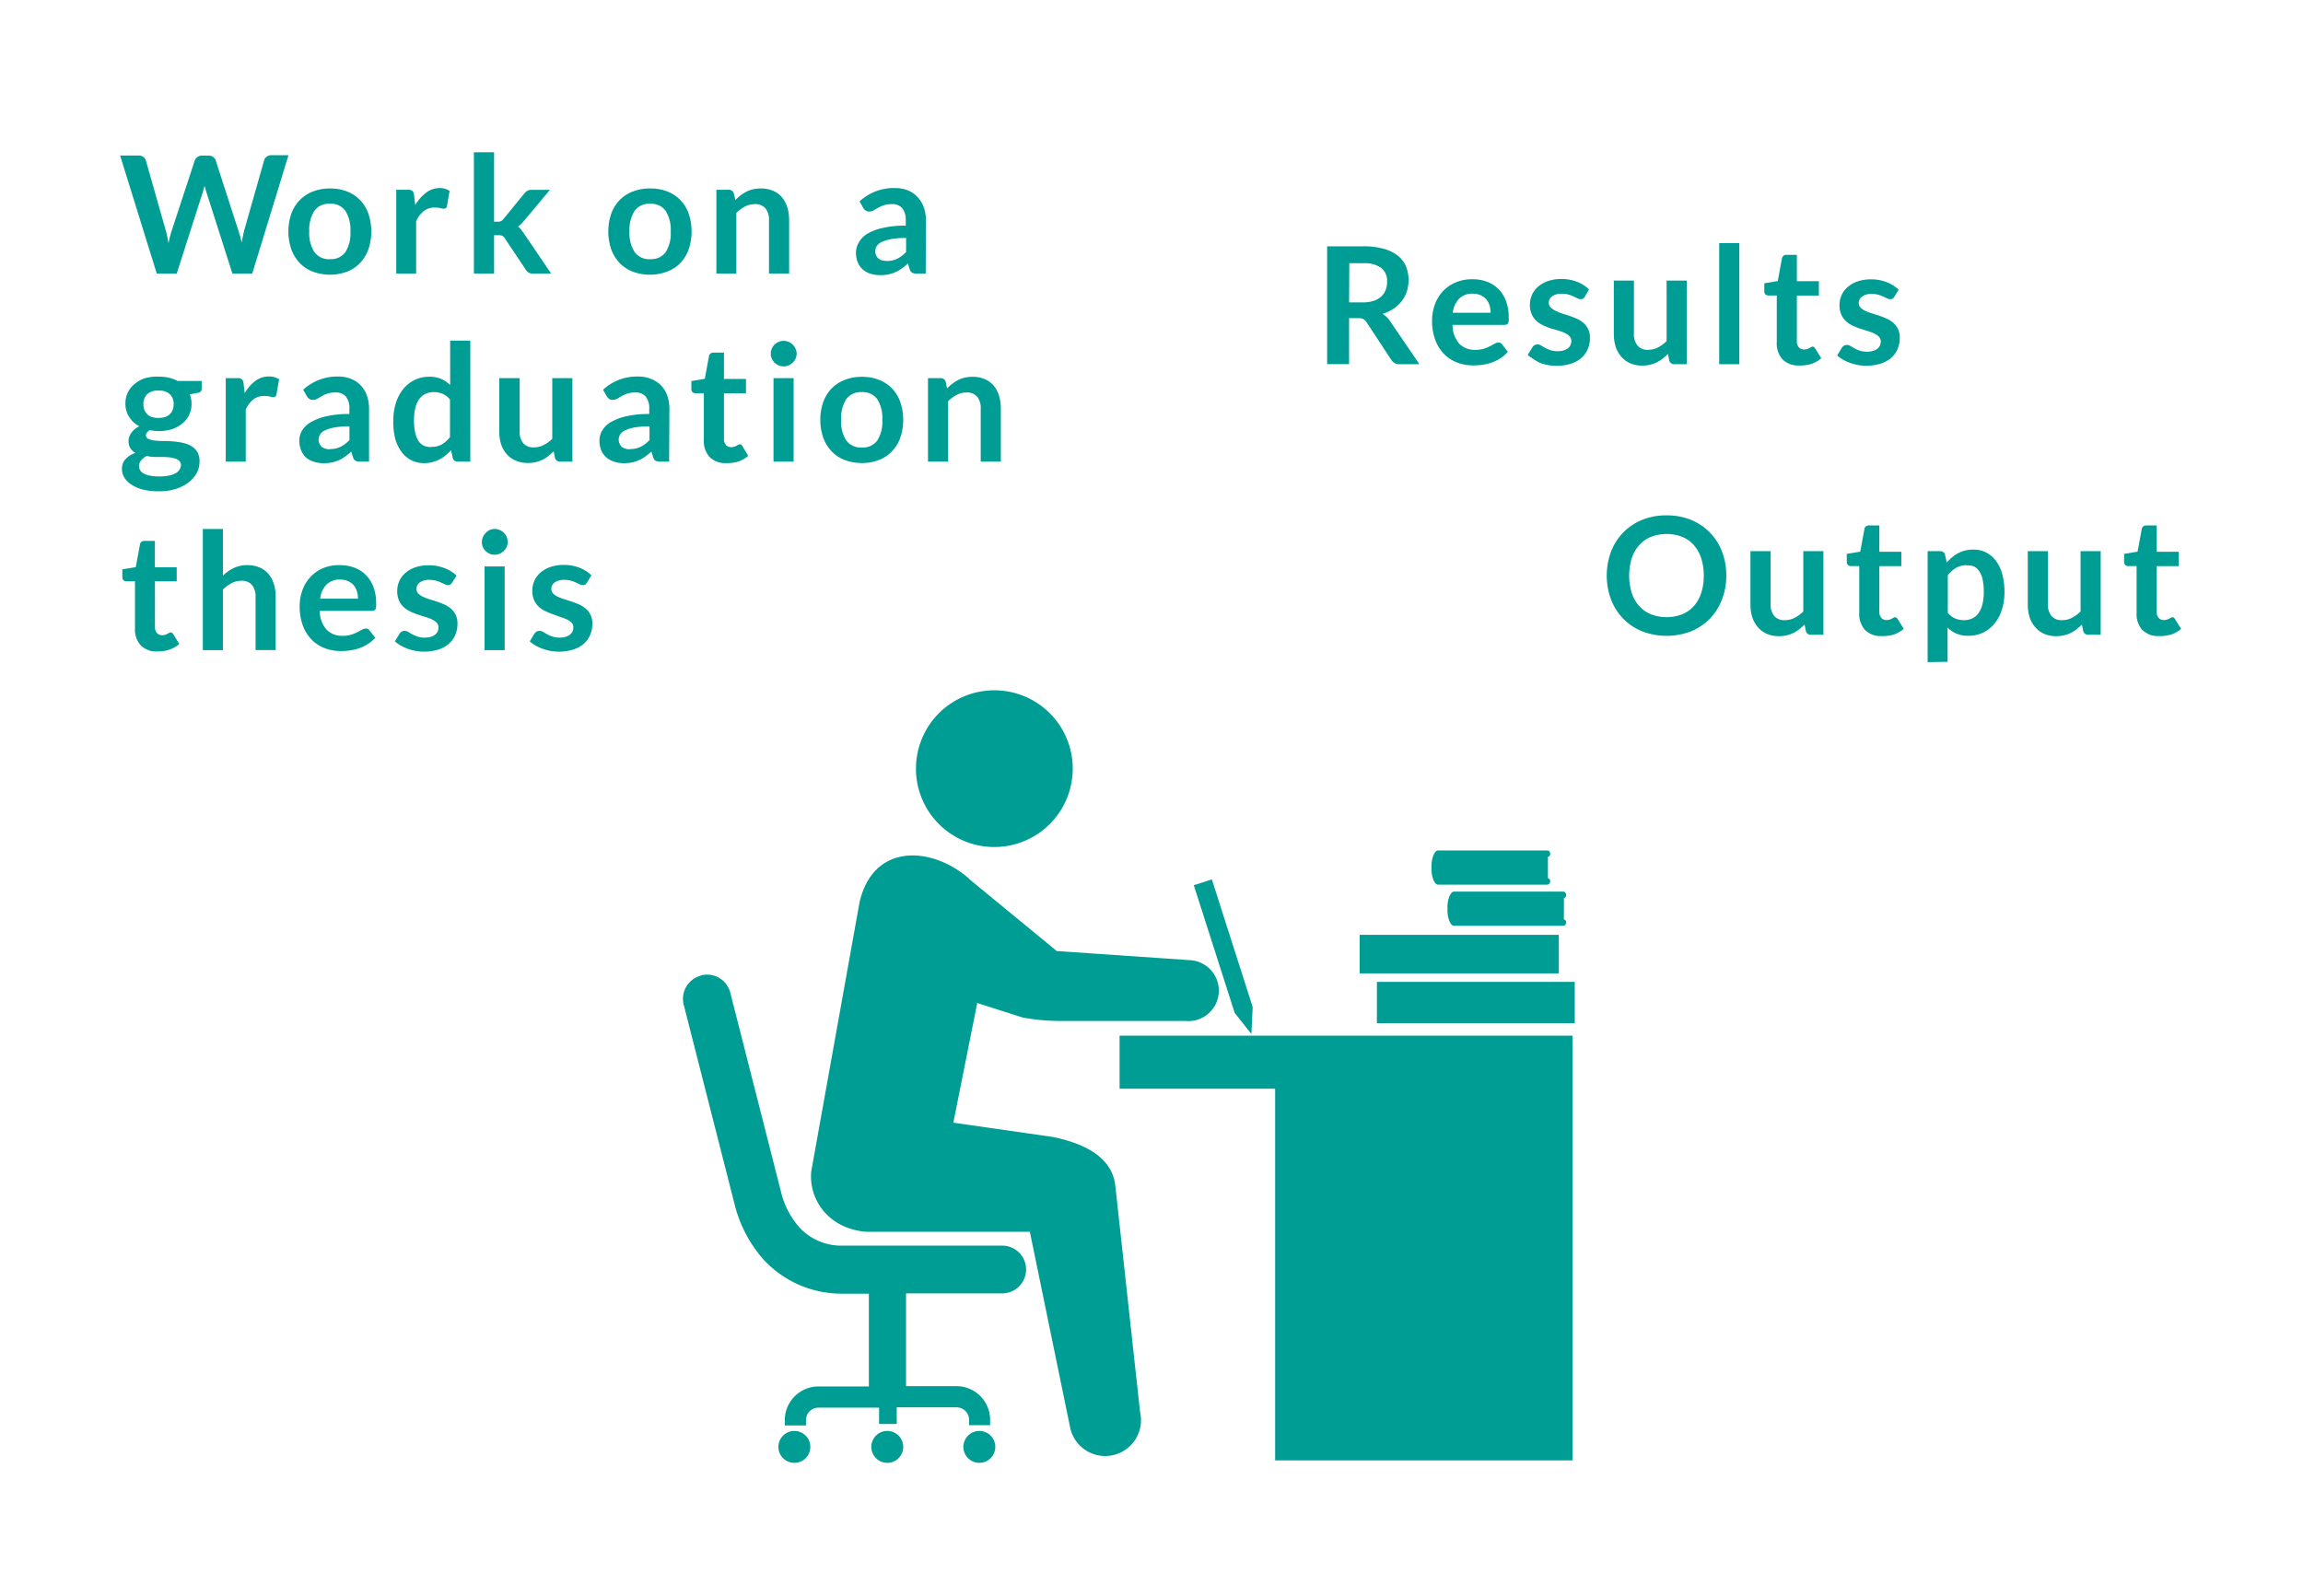 <svg xmlns="http://www.w3.org/2000/svg" viewBox="0 0 404 280"><defs><style>.cls-1{fill:#fff;}.cls-2{fill:#009d95;}</style></defs><title>成長のプロセス4年次_人文・ジャーナリズム学科</title><g id="レイヤー_2" data-name="レイヤー 2"><g id="レイヤー_1-2" data-name="レイヤー 1"><rect class="cls-1" width="404" height="280"/><path class="cls-2" d="M169,253.88a2.8,2.8,0,1,0,2.8-2.79,2.8,2.8,0,0,0-2.8,2.79"/><path class="cls-2" d="M136.55,253.88a2.8,2.8,0,1,0,2.79-2.79,2.8,2.8,0,0,0-2.79,2.79"/><path class="cls-2" d="M152.85,253.88a2.8,2.8,0,1,0,2.79-2.79,2.79,2.79,0,0,0-2.79,2.79"/><path class="cls-2" d="M123,171.15a4.2,4.2,0,0,1,5.1,3l8.91,35a14.43,14.43,0,0,0,3.35,6.36,10,10,0,0,0,7.53,3.06h27.92a4.19,4.19,0,0,1,0,8.38H158.94v16.28h8.84a5.91,5.91,0,0,1,5.91,5.91v.94H170v-.94a2.19,2.19,0,0,0-2.18-2.19H157.31v2.92h-3.1V247H143.58a2.19,2.19,0,0,0-2.19,2.19v.94h-3.72v-.94a5.92,5.92,0,0,1,5.91-5.91h8.84V227h-4.57a18.6,18.6,0,0,1-13.69-5.75,22.8,22.8,0,0,1-5.3-9.95l-8.92-35a4.2,4.2,0,0,1,3-5.1"/><polygon class="cls-2" points="196.4 181.73 223.69 181.73 264.87 181.73 275.86 181.73 275.86 256.26 223.69 256.26 223.69 191.04 196.4 191.04 196.4 181.73"/><path class="cls-2" d="M170,154.23l15.38,12.65L209,168.5a5.35,5.35,0,0,1-1.08,10.65H186.18a35.68,35.68,0,0,1-6.84-.62L171.43,176l-4.19,21,17.5,2.51c3.85.83,10.33,2.74,10.92,8.63L200,247.81a6.28,6.28,0,0,1-12.25,2.79l-7.09-34.46H151.86c-6.82-.63-10-5.93-9.55-10.58l8.47-47.22c2.48-10.72,13-9.71,19.25-4.12"/><path class="cls-2" d="M188,137.1a13.75,13.75,0,1,1-11.34-15.79A13.74,13.74,0,0,1,188,137.1"/><path class="cls-2" d="M274.35,157.56c.55,0,.55-1.11-.14-1.11H255.06c-.66,0-1.22,1.53-1.14,3-.08,1.51.48,3,1.14,3H274.2c.7,0,.7-1.11.14-1.11Z"/><path class="cls-2" d="M271.54,150.34c.56,0,.56-1.11-.14-1.11H252.26c-.66,0-1.22,1.54-1.14,3-.08,1.51.48,3,1.14,3h19.14c.7,0,.7-1.12.14-1.12Z"/><rect class="cls-2" x="241.54" y="172.29" width="34.71" height="7.25"/><rect class="cls-2" x="238.51" y="164.04" width="34.94" height="6.76"/><polygon class="cls-2" points="209.42 155.33 216.59 177.73 219.52 181.44 219.75 176.71 212.59 154.31 209.42 155.33"/><path class="cls-2" d="M302.83,101a11.47,11.47,0,0,1-.76,4.21,10,10,0,0,1-2.13,3.36,9.65,9.65,0,0,1-3.3,2.21,11.94,11.94,0,0,1-8.56,0,9.71,9.71,0,0,1-3.32-2.21,9.92,9.92,0,0,1-2.14-3.36,12.08,12.08,0,0,1,0-8.43,9.93,9.93,0,0,1,2.14-3.35,9.71,9.71,0,0,1,3.32-2.21,11.2,11.2,0,0,1,4.29-.79,11.06,11.06,0,0,1,4.28.8,9.79,9.79,0,0,1,3.3,2.21,9.91,9.91,0,0,1,2.13,3.35A11.47,11.47,0,0,1,302.83,101Zm-3.95,0a9.64,9.64,0,0,0-.45-3.05,6.46,6.46,0,0,0-1.29-2.3,5.57,5.57,0,0,0-2.05-1.45,7.68,7.68,0,0,0-5.46,0,5.63,5.63,0,0,0-2.07,1.45,6.48,6.48,0,0,0-1.31,2.3,10.43,10.43,0,0,0,0,6.11,6.42,6.42,0,0,0,1.31,2.29,5.67,5.67,0,0,0,2.07,1.44,7.68,7.68,0,0,0,5.46,0,5.61,5.61,0,0,0,2.05-1.44,6.4,6.4,0,0,0,1.29-2.29A9.64,9.64,0,0,0,298.88,101Z"/><path class="cls-2" d="M310.61,96.71V106a3.13,3.13,0,0,0,.62,2.08,2.3,2.3,0,0,0,1.87.74,3.72,3.72,0,0,0,1.72-.41,6,6,0,0,0,1.52-1.12V96.71h3.53v14.68H317.7a.87.87,0,0,1-.9-.64l-.24-1.17a10.12,10.12,0,0,1-.94.84,5.73,5.73,0,0,1-1,.64,5.83,5.83,0,0,1-1.19.42,6,6,0,0,1-1.37.15,5.22,5.22,0,0,1-2.12-.41,4.26,4.26,0,0,1-1.55-1.15,5,5,0,0,1-1-1.77,7.47,7.47,0,0,1-.32-2.25V96.71Z"/><path class="cls-2" d="M330.09,111.61a3.86,3.86,0,0,1-2.93-1.08,4.14,4.14,0,0,1-1-3v-8.2h-1.49a.68.68,0,0,1-.7-.74v-1.4l2.36-.39.74-4a.71.71,0,0,1,.26-.44.84.84,0,0,1,.52-.16h1.83v4.62h3.86v2.52h-3.86v8a1.56,1.56,0,0,0,.34,1.07,1.16,1.16,0,0,0,.92.39,1.66,1.66,0,0,0,.55-.08,2.9,2.9,0,0,0,.39-.16l.29-.17a.5.5,0,0,1,.26-.08.41.41,0,0,1,.26.08,1.24,1.24,0,0,1,.21.24l1.06,1.72a5.33,5.33,0,0,1-1.77,1A6.59,6.59,0,0,1,330.09,111.61Z"/><path class="cls-2" d="M338.15,116.18V96.71h2.16a1.06,1.06,0,0,1,.59.16.74.74,0,0,1,.31.49l.29,1.36a7.42,7.42,0,0,1,2-1.65,5.53,5.53,0,0,1,2.7-.63,4.81,4.81,0,0,1,2.2.5,4.94,4.94,0,0,1,1.72,1.45,7,7,0,0,1,1.12,2.35,11.81,11.81,0,0,1,.39,3.2,10.07,10.07,0,0,1-.44,3,7.46,7.46,0,0,1-1.27,2.43,5.85,5.85,0,0,1-2,1.61,5.78,5.78,0,0,1-2.61.58,5.26,5.26,0,0,1-2.11-.38,5.16,5.16,0,0,1-1.55-1.05v6Zm6.87-17a3.61,3.61,0,0,0-1.88.46,5.45,5.45,0,0,0-1.45,1.31v6.58a3.36,3.36,0,0,0,1.31,1,4,4,0,0,0,1.52.29,3.43,3.43,0,0,0,1.45-.3,2.82,2.82,0,0,0,1.1-.92,4.54,4.54,0,0,0,.69-1.55,8.87,8.87,0,0,0,.24-2.21,9.82,9.82,0,0,0-.21-2.18,4.23,4.23,0,0,0-.59-1.45,2.35,2.35,0,0,0-.94-.82A2.92,2.92,0,0,0,345,99.22Z"/><path class="cls-2" d="M359.25,96.71V106a3.13,3.13,0,0,0,.62,2.08,2.3,2.3,0,0,0,1.87.74,3.72,3.72,0,0,0,1.72-.41,6,6,0,0,0,1.52-1.12V96.71h3.53v14.68h-2.16a.87.87,0,0,1-.9-.64l-.24-1.17a10.12,10.12,0,0,1-.94.84,5.73,5.73,0,0,1-1,.64,5.83,5.83,0,0,1-1.19.42,6,6,0,0,1-1.37.15,5.22,5.22,0,0,1-2.12-.41,4.26,4.26,0,0,1-1.55-1.15,5,5,0,0,1-1-1.77,7.47,7.47,0,0,1-.32-2.25V96.71Z"/><path class="cls-2" d="M378.74,111.61a3.86,3.86,0,0,1-2.93-1.08,4.14,4.14,0,0,1-1-3v-8.2h-1.49a.68.68,0,0,1-.7-.74v-1.4l2.36-.39.74-4a.71.71,0,0,1,.26-.44.84.84,0,0,1,.52-.16h1.83v4.62h3.86v2.52h-3.86v8a1.56,1.56,0,0,0,.34,1.07,1.16,1.16,0,0,0,.92.39,1.66,1.66,0,0,0,.55-.08,2.9,2.9,0,0,0,.39-.16l.29-.17a.5.5,0,0,1,.26-.08.41.41,0,0,1,.26.08,1.24,1.24,0,0,1,.21.24l1.06,1.72a5.33,5.33,0,0,1-1.77,1A6.59,6.59,0,0,1,378.74,111.61Z"/><path class="cls-2" d="M236.66,55.82v8.08h-3.85V43.22h6.31a13.18,13.18,0,0,1,3.63.44,6.92,6.92,0,0,1,2.48,1.22,4.71,4.71,0,0,1,1.42,1.88,6.59,6.59,0,0,1,.14,4.38,5.72,5.72,0,0,1-.89,1.69,6,6,0,0,1-1.43,1.33,7.51,7.51,0,0,1-1.94.92,3.81,3.81,0,0,1,1.26,1.19L249,63.91H245.5a1.69,1.69,0,0,1-.85-.2,1.74,1.74,0,0,1-.59-.57l-4.35-6.62a1.53,1.53,0,0,0-.54-.53,1.87,1.87,0,0,0-.87-.16Zm0-2.76h2.4a6,6,0,0,0,1.9-.27,3.67,3.67,0,0,0,1.33-.75,3,3,0,0,0,.78-1.14,3.93,3.93,0,0,0,.26-1.45,2.94,2.94,0,0,0-1-2.42,5,5,0,0,0-3.17-.84h-2.46Z"/><path class="cls-2" d="M258.32,49a7.12,7.12,0,0,1,2.55.44,5.58,5.58,0,0,1,2,1.29,5.94,5.94,0,0,1,1.32,2.09,7.9,7.9,0,0,1,.47,2.83,5.11,5.11,0,0,1,0,.67,1.08,1.08,0,0,1-.13.42.53.53,0,0,1-.25.21,1.07,1.07,0,0,1-.4.06h-9.07A5.05,5.05,0,0,0,256,60.33a3.79,3.79,0,0,0,2.8,1.06,4.85,4.85,0,0,0,1.48-.2,6.88,6.88,0,0,0,1.09-.44l.82-.44a1.36,1.36,0,0,1,.68-.2.76.76,0,0,1,.37.09.83.83,0,0,1,.27.24l1,1.29a5.9,5.9,0,0,1-1.32,1.15,7.43,7.43,0,0,1-1.52.74,8.42,8.42,0,0,1-1.62.39,11.6,11.6,0,0,1-1.6.11,7.85,7.85,0,0,1-2.85-.51,6.37,6.37,0,0,1-2.29-1.5,7,7,0,0,1-1.53-2.46,9.52,9.52,0,0,1-.56-3.4,8.13,8.13,0,0,1,.49-2.83,6.78,6.78,0,0,1,1.4-2.3,6.57,6.57,0,0,1,2.22-1.55A7.31,7.31,0,0,1,258.32,49Zm.07,2.53a3.27,3.27,0,0,0-2.42.87,4.31,4.31,0,0,0-1.12,2.48h6.64a4.42,4.42,0,0,0-.19-1.29,3,3,0,0,0-.57-1.07,2.71,2.71,0,0,0-1-.72A3.31,3.31,0,0,0,258.39,51.53Z"/><path class="cls-2" d="M278,52.09a1,1,0,0,1-.3.32.78.78,0,0,1-.4.09,1.26,1.26,0,0,1-.55-.14L276,52a6.26,6.26,0,0,0-.88-.32,4.2,4.2,0,0,0-1.17-.14,2.71,2.71,0,0,0-1.65.44,1.37,1.37,0,0,0-.6,1.16,1.1,1.1,0,0,0,.31.79,2.76,2.76,0,0,0,.82.57A8,8,0,0,0,274,55l1.32.42q.67.23,1.32.52a4.58,4.58,0,0,1,1.15.74,3.28,3.28,0,0,1,1.12,2.6,4.87,4.87,0,0,1-.39,2,4.3,4.3,0,0,1-1.13,1.55,5.3,5.3,0,0,1-1.84,1,8.57,8.57,0,0,1-4,.23,8.75,8.75,0,0,1-1.39-.38A7.64,7.64,0,0,1,269,63a6,6,0,0,1-1-.72l.82-1.34a1.15,1.15,0,0,1,.37-.37,1,1,0,0,1,.54-.13,1.14,1.14,0,0,1,.62.19l.68.4a6,6,0,0,0,.91.4,4,4,0,0,0,1.32.19,3.42,3.42,0,0,0,1.08-.15,2.28,2.28,0,0,0,.74-.39,1.48,1.48,0,0,0,.43-.56,1.7,1.7,0,0,0,.14-.67,1.19,1.19,0,0,0-.31-.84,2.69,2.69,0,0,0-.82-.57,7.88,7.88,0,0,0-1.16-.44L272,57.61a12.25,12.25,0,0,1-1.33-.54,4.54,4.54,0,0,1-1.16-.78,3.51,3.51,0,0,1-.82-1.16,4,4,0,0,1-.31-1.66,4.23,4.23,0,0,1,.36-1.72,4,4,0,0,1,1.05-1.42,5.22,5.22,0,0,1,1.73-1,7.21,7.21,0,0,1,2.4-.37,7.33,7.33,0,0,1,2.76.5,6.24,6.24,0,0,1,2.07,1.32Z"/><path class="cls-2" d="M286.63,49.23v9.33a3.13,3.13,0,0,0,.62,2.08,2.3,2.3,0,0,0,1.87.74,3.72,3.72,0,0,0,1.72-.41,6,6,0,0,0,1.52-1.12V49.23h3.53V63.91h-2.16a.87.87,0,0,1-.9-.64l-.24-1.17a10.12,10.12,0,0,1-.94.84,5.73,5.73,0,0,1-1,.64,5.83,5.83,0,0,1-1.19.42,6,6,0,0,1-1.37.15,5.22,5.22,0,0,1-2.12-.41,4.26,4.26,0,0,1-1.55-1.15,5,5,0,0,1-1-1.77,7.47,7.47,0,0,1-.32-2.25V49.23Z"/><path class="cls-2" d="M305.12,42.65V63.91h-3.53V42.65Z"/><path class="cls-2" d="M315.62,64.13a3.86,3.86,0,0,1-2.93-1.08,4.14,4.14,0,0,1-1-3v-8.2h-1.49a.68.68,0,0,1-.7-.74v-1.4l2.36-.39.74-4a.71.71,0,0,1,.26-.44.84.84,0,0,1,.52-.16h1.83v4.62h3.86v2.52h-3.86v8a1.56,1.56,0,0,0,.34,1.07,1.16,1.16,0,0,0,.92.39,1.66,1.66,0,0,0,.55-.08,2.9,2.9,0,0,0,.39-.16l.29-.17a.5.5,0,0,1,.26-.08.41.41,0,0,1,.26.08,1.24,1.24,0,0,1,.21.24l1.06,1.72a5.33,5.33,0,0,1-1.77,1A6.59,6.59,0,0,1,315.62,64.13Z"/><path class="cls-2" d="M332.3,52.09a1,1,0,0,1-.3.32.78.78,0,0,1-.4.09,1.26,1.26,0,0,1-.55-.14l-.68-.32a6.26,6.26,0,0,0-.88-.32,4.2,4.2,0,0,0-1.17-.14,2.71,2.71,0,0,0-1.65.44,1.37,1.37,0,0,0-.6,1.16,1.1,1.1,0,0,0,.31.79,2.76,2.76,0,0,0,.82.57,8,8,0,0,0,1.15.44l1.32.42q.67.23,1.32.52a4.58,4.58,0,0,1,1.15.74,3.28,3.28,0,0,1,1.12,2.6,4.87,4.87,0,0,1-.39,2,4.3,4.3,0,0,1-1.13,1.55,5.3,5.3,0,0,1-1.84,1,8.57,8.57,0,0,1-4,.23,8.75,8.75,0,0,1-1.39-.38,7.64,7.64,0,0,1-1.23-.57,6,6,0,0,1-1-.72l.82-1.34a1.15,1.15,0,0,1,.37-.37,1,1,0,0,1,.54-.13,1.14,1.14,0,0,1,.62.19l.68.4a6,6,0,0,0,.91.4,4,4,0,0,0,1.32.19,3.42,3.42,0,0,0,1.08-.15,2.28,2.28,0,0,0,.74-.39,1.48,1.48,0,0,0,.43-.56,1.7,1.7,0,0,0,.14-.67,1.19,1.19,0,0,0-.31-.84,2.69,2.69,0,0,0-.82-.57,7.88,7.88,0,0,0-1.16-.44l-1.33-.42a12.25,12.25,0,0,1-1.33-.54,4.54,4.54,0,0,1-1.16-.78,3.51,3.51,0,0,1-.82-1.16,4,4,0,0,1-.31-1.66,4.23,4.23,0,0,1,.36-1.72,4,4,0,0,1,1.05-1.42,5.22,5.22,0,0,1,1.73-1,7.21,7.21,0,0,1,2.4-.37,7.33,7.33,0,0,1,2.76.5,6.24,6.24,0,0,1,2.07,1.32Z"/><path class="cls-2" d="M21.07,27.29h3.23a1.42,1.42,0,0,1,.84.24,1.14,1.14,0,0,1,.45.64l3.52,12.38q.13.46.24,1t.21,1.14q.11-.6.25-1.14t.29-1l4.06-12.38a1.36,1.36,0,0,1,.45-.6,1.27,1.27,0,0,1,.82-.27h1.13a1.39,1.39,0,0,1,.83.24,1.22,1.22,0,0,1,.46.64l4,12.38a16.41,16.41,0,0,1,.54,2q.1-.56.21-1.07t.22-1l3.52-12.38a1.16,1.16,0,0,1,.44-.62,1.35,1.35,0,0,1,.83-.26h3L44.25,48H40.77L36.25,33.85l-.18-.59c-.06-.21-.12-.43-.18-.67-.06.24-.12.46-.18.67l-.18.59L31,48H27.5Z"/><path class="cls-2" d="M57.88,33.07a8,8,0,0,1,3,.53,6.43,6.43,0,0,1,2.28,1.5,6.65,6.65,0,0,1,1.46,2.38,9.83,9.83,0,0,1,0,6.28,6.8,6.8,0,0,1-1.46,2.39,6.35,6.35,0,0,1-2.28,1.52,8.69,8.69,0,0,1-6,0,6.4,6.4,0,0,1-2.3-1.52,6.83,6.83,0,0,1-1.47-2.39,9.71,9.71,0,0,1,0-6.28A6.68,6.68,0,0,1,52.6,35.1a6.48,6.48,0,0,1,2.3-1.5A8.09,8.09,0,0,1,57.88,33.07Zm0,12.4a3.11,3.11,0,0,0,2.71-1.23,6.17,6.17,0,0,0,.88-3.61A6.24,6.24,0,0,0,60.59,37a3.09,3.09,0,0,0-2.71-1.25A3.14,3.14,0,0,0,55.14,37a6.2,6.2,0,0,0-.89,3.61,6.13,6.13,0,0,0,.89,3.6A3.15,3.15,0,0,0,57.88,45.48Z"/><path class="cls-2" d="M69.51,48V33.3h2.07a1.11,1.11,0,0,1,.76.2,1.15,1.15,0,0,1,.29.69L72.85,36a7,7,0,0,1,1.85-2.15A3.88,3.88,0,0,1,77.07,33a3.07,3.07,0,0,1,1.8.5l-.46,2.65a.55.55,0,0,1-.19.36.63.63,0,0,1-.39.11,2.39,2.39,0,0,1-.59-.1,4,4,0,0,0-1-.1,3,3,0,0,0-1.89.61A4.68,4.68,0,0,0,73,38.84V48Z"/><path class="cls-2" d="M86.67,26.72V38.9h.66a1.28,1.28,0,0,0,.56-.1,1.47,1.47,0,0,0,.43-.37L92,33.92a2.15,2.15,0,0,1,.52-.45,1.37,1.37,0,0,1,.72-.16h3.23l-4.56,5.45a6.33,6.33,0,0,1-.5.55,3.2,3.2,0,0,1-.56.44,2.64,2.64,0,0,1,.53.5q.23.29.46.62L96.68,48H93.49a1.55,1.55,0,0,1-.7-.14,1.36,1.36,0,0,1-.52-.49l-3.73-5.57a1.14,1.14,0,0,0-.43-.43,1.6,1.6,0,0,0-.64-.1h-.8V48H83.13V26.72Z"/><path class="cls-2" d="M114.07,33.07a8,8,0,0,1,3,.53,6.43,6.43,0,0,1,2.28,1.5,6.65,6.65,0,0,1,1.46,2.38,9.83,9.83,0,0,1,0,6.28,6.8,6.8,0,0,1-1.46,2.39A6.35,6.35,0,0,1,117,47.67a8.69,8.69,0,0,1-6,0,6.4,6.4,0,0,1-2.3-1.52,6.83,6.83,0,0,1-1.47-2.39,9.71,9.71,0,0,1,0-6.28,6.68,6.68,0,0,1,1.47-2.37,6.48,6.48,0,0,1,2.3-1.5A8.09,8.09,0,0,1,114.07,33.07Zm0,12.4a3.11,3.11,0,0,0,2.71-1.23,6.17,6.17,0,0,0,.88-3.61,6.24,6.24,0,0,0-.88-3.62,3.09,3.09,0,0,0-2.71-1.25A3.14,3.14,0,0,0,111.32,37a6.2,6.2,0,0,0-.89,3.61,6.13,6.13,0,0,0,.89,3.6A3.15,3.15,0,0,0,114.07,45.48Z"/><path class="cls-2" d="M125.67,48V33.3h2.16a.87.87,0,0,1,.9.64L129,35.1a8,8,0,0,1,.94-.83,6.47,6.47,0,0,1,1-.64,5.31,5.31,0,0,1,1.18-.42,6.17,6.17,0,0,1,1.37-.14,5.27,5.27,0,0,1,2.13.41,4.2,4.2,0,0,1,1.55,1.14,5,5,0,0,1,.94,1.76,7.47,7.47,0,0,1,.32,2.25V48h-3.53V38.64a3.14,3.14,0,0,0-.62-2.08,2.31,2.31,0,0,0-1.87-.74,3.68,3.68,0,0,0-1.72.42,6.16,6.16,0,0,0-1.52,1.13V48Z"/><path class="cls-2" d="M162.39,48h-1.59a1.7,1.7,0,0,1-.79-.15,1,1,0,0,1-.43-.61l-.31-1a12.17,12.17,0,0,1-1.09.88,6.66,6.66,0,0,1-1.11.64,5.66,5.66,0,0,1-1.22.39,7.39,7.39,0,0,1-1.43.13,5.6,5.6,0,0,1-1.72-.25,3.69,3.69,0,0,1-1.35-.75,3.43,3.43,0,0,1-.88-1.25,4.44,4.44,0,0,1-.31-1.74,3.44,3.44,0,0,1,.44-1.64A4.11,4.11,0,0,1,152,41.11a9.27,9.27,0,0,1,2.7-1.08,17.27,17.27,0,0,1,4.19-.43v-.87a3.28,3.28,0,0,0-.62-2.2,2.27,2.27,0,0,0-1.81-.71,4.4,4.4,0,0,0-1.43.2,5.53,5.53,0,0,0-1,.45l-.78.45a1.58,1.58,0,0,1-.79.2,1,1,0,0,1-.62-.19,1.46,1.46,0,0,1-.41-.46l-.64-1.13A8.73,8.73,0,0,1,157,33a5.9,5.9,0,0,1,2.3.42A4.87,4.87,0,0,1,161,34.62a5,5,0,0,1,1.07,1.8,6.9,6.9,0,0,1,.36,2.29Zm-6.87-2.2a4.78,4.78,0,0,0,1-.1,3.81,3.81,0,0,0,.87-.3,4.64,4.64,0,0,0,.79-.49,7.13,7.13,0,0,0,.77-.68V41.76a14.42,14.42,0,0,0-2.58.19,6.86,6.86,0,0,0-1.67.5,2.14,2.14,0,0,0-.89.71,1.77,1.77,0,0,0,.29,2.22A2.38,2.38,0,0,0,155.53,45.78Z"/><path class="cls-2" d="M27.87,66.09a7.8,7.8,0,0,1,1.77.19,6.06,6.06,0,0,1,1.52.57h4.22v1.32a.73.73,0,0,1-.17.52,1,1,0,0,1-.59.26l-1.32.24a4.59,4.59,0,0,1,.22.79,4.71,4.71,0,0,1,.08.87A4.33,4.33,0,0,1,32,74.3a5.59,5.59,0,0,1-1.82,1,7.47,7.47,0,0,1-2.28.34,8.25,8.25,0,0,1-1.62-.16q-.69.42-.69.94A.69.69,0,0,0,26,77a3.33,3.33,0,0,0,1.07.29,11.82,11.82,0,0,0,1.51.09q.84,0,1.73.07a13.69,13.69,0,0,1,1.73.25,5.07,5.07,0,0,1,1.51.57,3,3,0,0,1,1.07,1.05A3.25,3.25,0,0,1,35,81.07a4.05,4.05,0,0,1-.48,1.9,5.09,5.09,0,0,1-1.39,1.64,7.27,7.27,0,0,1-2.22,1.16,9.53,9.53,0,0,1-3,.44,11.56,11.56,0,0,1-2.9-.32A6.79,6.79,0,0,1,23,85a3.72,3.72,0,0,1-1.21-1.24,2.9,2.9,0,0,1-.4-1.46A2.49,2.49,0,0,1,22,80.59a4.31,4.31,0,0,1,1.75-1.12,2.43,2.43,0,0,1-.87-.8,2.33,2.33,0,0,1-.33-1.3,2.17,2.17,0,0,1,.11-.68A2.7,2.7,0,0,1,23,76a3.41,3.41,0,0,1,.59-.65,4.13,4.13,0,0,1,.84-.55,4.63,4.63,0,0,1-1.75-1.6A4.28,4.28,0,0,1,22,70.84a4.36,4.36,0,0,1,.44-2,4.41,4.41,0,0,1,1.22-1.5,5.55,5.55,0,0,1,1.85-1A7.87,7.87,0,0,1,27.87,66.09Zm3.88,15.55a1,1,0,0,0-.26-.72,1.7,1.7,0,0,0-.7-.43,5.09,5.09,0,0,0-1-.23,10.3,10.3,0,0,0-1.26-.07H27.12A5.82,5.82,0,0,1,25.75,80a3.2,3.2,0,0,0-1,.78,1.6,1.6,0,0,0-.36,1,1.43,1.43,0,0,0,.19.72,1.61,1.61,0,0,0,.62.58,3.66,3.66,0,0,0,1.09.38,8.45,8.45,0,0,0,1.65.14,8.2,8.2,0,0,0,1.7-.15,4,4,0,0,0,1.18-.42,1.8,1.8,0,0,0,.68-.64A1.59,1.59,0,0,0,31.74,81.65Zm-3.88-8.31A3.32,3.32,0,0,0,29,73.15a2.24,2.24,0,0,0,.81-.49,2,2,0,0,0,.49-.76,2.77,2.77,0,0,0,.16-1,2.3,2.3,0,0,0-.65-1.72,2.69,2.69,0,0,0-2-.64,2.69,2.69,0,0,0-2,.64,2.3,2.3,0,0,0-.65,1.72,2.72,2.72,0,0,0,.16,1,2.09,2.09,0,0,0,.49.77,2.18,2.18,0,0,0,.82.5A3.33,3.33,0,0,0,27.87,73.33Z"/><path class="cls-2" d="M39.6,81V66.35h2.07a1.11,1.11,0,0,1,.76.2,1.15,1.15,0,0,1,.29.69L42.93,69a7,7,0,0,1,1.85-2.15,3.89,3.89,0,0,1,2.38-.79,3.07,3.07,0,0,1,1.8.5l-.46,2.65a.55.55,0,0,1-.19.36.63.63,0,0,1-.39.11,2.38,2.38,0,0,1-.59-.1,4,4,0,0,0-1-.1,3,3,0,0,0-1.89.61,4.68,4.68,0,0,0-1.33,1.78V81Z"/><path class="cls-2" d="M64.74,81H63.15a1.7,1.7,0,0,1-.79-.15,1,1,0,0,1-.43-.61l-.31-1a12.17,12.17,0,0,1-1.09.88,6.66,6.66,0,0,1-1.11.64,5.66,5.66,0,0,1-1.22.39,7.39,7.39,0,0,1-1.43.13A5.6,5.6,0,0,1,55,81a3.69,3.69,0,0,1-1.35-.75A3.43,3.43,0,0,1,52.82,79a4.44,4.44,0,0,1-.31-1.74,3.44,3.44,0,0,1,.44-1.64,4.11,4.11,0,0,1,1.45-1.46,9.27,9.27,0,0,1,2.7-1.08,17.27,17.27,0,0,1,4.19-.43v-.87a3.28,3.28,0,0,0-.62-2.2,2.27,2.27,0,0,0-1.81-.71,4.4,4.4,0,0,0-1.43.2,5.53,5.53,0,0,0-1,.45l-.78.45a1.58,1.58,0,0,1-.79.2,1,1,0,0,1-.62-.19,1.46,1.46,0,0,1-.41-.46l-.64-1.13a8.73,8.73,0,0,1,6.11-2.32,5.9,5.9,0,0,1,2.3.42,4.87,4.87,0,0,1,1.71,1.17,5,5,0,0,1,1.07,1.8,6.9,6.9,0,0,1,.36,2.29Zm-6.87-2.2a4.78,4.78,0,0,0,1-.1,3.81,3.81,0,0,0,.87-.3,4.64,4.64,0,0,0,.79-.49,7.13,7.13,0,0,0,.77-.68V74.81a14.42,14.42,0,0,0-2.58.19,6.86,6.86,0,0,0-1.67.5,2.14,2.14,0,0,0-.89.71,1.77,1.77,0,0,0,.29,2.22A2.38,2.38,0,0,0,57.87,78.83Z"/><path class="cls-2" d="M80.32,81a.87.87,0,0,1-.9-.64L79.13,79a8.84,8.84,0,0,1-1,.93,6.07,6.07,0,0,1-1.08.71,5.62,5.62,0,0,1-1.25.46,6,6,0,0,1-1.44.17,4.78,4.78,0,0,1-3.93-2,7,7,0,0,1-1.12-2.35A11.89,11.89,0,0,1,69,73.73a10,10,0,0,1,.44-3,7.37,7.37,0,0,1,1.27-2.43,5.93,5.93,0,0,1,2-1.61,5.74,5.74,0,0,1,2.6-.58,5.1,5.1,0,0,1,2.1.39,5.52,5.52,0,0,1,1.56,1.05V59.77h3.53V81Zm-4.71-2.59A3.61,3.61,0,0,0,77.48,78a5.55,5.55,0,0,0,1.46-1.3V70.1a3.49,3.49,0,0,0-1.31-1,3.86,3.86,0,0,0-1.52-.3,3.42,3.42,0,0,0-1.45.3,2.85,2.85,0,0,0-1.1.91,4.45,4.45,0,0,0-.69,1.54,8.87,8.87,0,0,0-.24,2.21,9.83,9.83,0,0,0,.21,2.18,4.3,4.3,0,0,0,.59,1.46,2.26,2.26,0,0,0,.94.82A3,3,0,0,0,75.61,78.44Z"/><path class="cls-2" d="M91.16,66.35v9.33a3.13,3.13,0,0,0,.62,2.08,2.3,2.3,0,0,0,1.87.74,3.73,3.73,0,0,0,1.72-.41A6,6,0,0,0,96.88,77V66.35h3.53V81H98.26a.87.87,0,0,1-.9-.64l-.24-1.17a10.05,10.05,0,0,1-.94.84,5.7,5.7,0,0,1-1,.64,5.83,5.83,0,0,1-1.19.42,6,6,0,0,1-1.37.15,5.22,5.22,0,0,1-2.12-.41A4.26,4.26,0,0,1,88.9,79.7a5,5,0,0,1-1-1.77,7.48,7.48,0,0,1-.32-2.25V66.35Z"/><path class="cls-2" d="M117.38,81H115.8a1.7,1.7,0,0,1-.79-.15,1,1,0,0,1-.43-.61l-.31-1a12.17,12.17,0,0,1-1.09.88,6.66,6.66,0,0,1-1.11.64,5.66,5.66,0,0,1-1.22.39,7.39,7.39,0,0,1-1.43.13A5.6,5.6,0,0,1,107.7,81a3.69,3.69,0,0,1-1.35-.75,3.43,3.43,0,0,1-.88-1.25,4.44,4.44,0,0,1-.31-1.74,3.44,3.44,0,0,1,.44-1.64A4.11,4.11,0,0,1,107,74.16a9.27,9.27,0,0,1,2.7-1.08,17.27,17.27,0,0,1,4.19-.43v-.87a3.28,3.28,0,0,0-.62-2.2,2.27,2.27,0,0,0-1.81-.71,4.4,4.4,0,0,0-1.43.2,5.53,5.53,0,0,0-1,.45l-.78.45a1.58,1.58,0,0,1-.79.2,1,1,0,0,1-.62-.19,1.46,1.46,0,0,1-.41-.46l-.64-1.13a8.73,8.73,0,0,1,6.11-2.32,5.9,5.9,0,0,1,2.3.42A4.87,4.87,0,0,1,116,67.67a5,5,0,0,1,1.07,1.8,6.9,6.9,0,0,1,.36,2.29Zm-6.87-2.2a4.78,4.78,0,0,0,1-.1,3.81,3.81,0,0,0,.87-.3,4.64,4.64,0,0,0,.79-.49,7.13,7.13,0,0,0,.77-.68V74.81a14.42,14.42,0,0,0-2.58.19,6.86,6.86,0,0,0-1.67.5,2.14,2.14,0,0,0-.89.71,1.77,1.77,0,0,0,.29,2.22A2.38,2.38,0,0,0,110.52,78.83Z"/><path class="cls-2" d="M127.4,81.26a3.86,3.86,0,0,1-2.93-1.08,4.14,4.14,0,0,1-1-3V69h-1.49a.68.68,0,0,1-.7-.74v-1.4l2.36-.39.74-4a.71.71,0,0,1,.26-.44.83.83,0,0,1,.52-.16H127v4.62h3.86V69H127v8a1.56,1.56,0,0,0,.34,1.07,1.16,1.16,0,0,0,.92.39,1.66,1.66,0,0,0,.55-.08,2.89,2.89,0,0,0,.39-.16l.29-.17a.5.5,0,0,1,.26-.08A.41.41,0,0,1,130,78a1.22,1.22,0,0,1,.21.24L131.25,80a5.33,5.33,0,0,1-1.77,1A6.59,6.59,0,0,1,127.4,81.26Z"/><path class="cls-2" d="M139.75,62.07a2,2,0,0,1-.19.86,2.33,2.33,0,0,1-1.22,1.18,2.22,2.22,0,0,1-.89.18,2.13,2.13,0,0,1-.87-.18,2.28,2.28,0,0,1-1.19-1.18,2.07,2.07,0,0,1-.18-.86,2.21,2.21,0,0,1,.18-.89,2.27,2.27,0,0,1,.48-.71,2.3,2.3,0,0,1,.71-.48,2.13,2.13,0,0,1,.87-.18,2.22,2.22,0,0,1,.89.18,2.36,2.36,0,0,1,.72.48,2.31,2.31,0,0,1,.49.71A2.15,2.15,0,0,1,139.75,62.07Zm-.53,4.28V81h-3.53V66.35Z"/><path class="cls-2" d="M151.19,66.12a8,8,0,0,1,3,.53,6.43,6.43,0,0,1,2.28,1.5,6.65,6.65,0,0,1,1.46,2.38,9.83,9.83,0,0,1,0,6.28,6.8,6.8,0,0,1-1.46,2.39,6.35,6.35,0,0,1-2.28,1.52,8.69,8.69,0,0,1-6,0,6.4,6.4,0,0,1-2.3-1.52,6.82,6.82,0,0,1-1.47-2.39,9.7,9.7,0,0,1,0-6.28,6.67,6.67,0,0,1,1.47-2.37,6.49,6.49,0,0,1,2.3-1.5A8.09,8.09,0,0,1,151.19,66.12Zm0,12.4a3.11,3.11,0,0,0,2.71-1.23,6.17,6.17,0,0,0,.88-3.61,6.24,6.24,0,0,0-.88-3.62,3.09,3.09,0,0,0-2.71-1.25,3.14,3.14,0,0,0-2.75,1.25,6.21,6.21,0,0,0-.89,3.61,6.14,6.14,0,0,0,.89,3.6A3.15,3.15,0,0,0,151.19,78.52Z"/><path class="cls-2" d="M162.79,81V66.35H165a.87.87,0,0,1,.9.64l.24,1.16a8,8,0,0,1,.94-.83,6.5,6.5,0,0,1,1-.64,5.31,5.31,0,0,1,1.18-.42,6.18,6.18,0,0,1,1.37-.14,5.27,5.27,0,0,1,2.13.41,4.21,4.21,0,0,1,1.55,1.14,5,5,0,0,1,.94,1.76,7.49,7.49,0,0,1,.32,2.25V81h-3.53V71.69a3.13,3.13,0,0,0-.62-2.08,2.31,2.31,0,0,0-1.87-.74,3.68,3.68,0,0,0-1.72.42,6.15,6.15,0,0,0-1.52,1.13V81Z"/><path class="cls-2" d="M27.61,114.31a3.86,3.86,0,0,1-2.93-1.08,4.14,4.14,0,0,1-1-3V102H22.16a.68.68,0,0,1-.7-.74V99.9l2.36-.39.74-4a.71.71,0,0,1,.26-.44.84.84,0,0,1,.52-.16h1.83v4.62H31V102H27.18v8a1.56,1.56,0,0,0,.34,1.07,1.16,1.16,0,0,0,.92.39,1.66,1.66,0,0,0,.55-.08,2.92,2.92,0,0,0,.39-.16l.29-.17a.5.5,0,0,1,.26-.08.41.41,0,0,1,.26.08,1.22,1.22,0,0,1,.21.24L31.46,113a5.33,5.33,0,0,1-1.77,1A6.6,6.6,0,0,1,27.61,114.31Z"/><path class="cls-2" d="M35.58,114.08V92.82h3.53V101A7.47,7.47,0,0,1,41,99.67a5.47,5.47,0,0,1,2.42-.5,5.27,5.27,0,0,1,2.13.41,4.2,4.2,0,0,1,1.55,1.14,5,5,0,0,1,.94,1.76,7.47,7.47,0,0,1,.32,2.25v9.34H44.83v-9.34a3.14,3.14,0,0,0-.62-2.08,2.31,2.31,0,0,0-1.87-.74,3.68,3.68,0,0,0-1.72.42,6.16,6.16,0,0,0-1.52,1.13v10.62Z"/><path class="cls-2" d="M59.63,99.17a7.12,7.12,0,0,1,2.55.44,5.58,5.58,0,0,1,2,1.29A5.93,5.93,0,0,1,65.51,103a7.89,7.89,0,0,1,.47,2.83,5.11,5.11,0,0,1,0,.67,1.07,1.07,0,0,1-.13.42.53.53,0,0,1-.25.21,1.07,1.07,0,0,1-.4.06H56.09a5,5,0,0,0,1.22,3.32,3.79,3.79,0,0,0,2.8,1.06,4.85,4.85,0,0,0,1.48-.2,6.89,6.89,0,0,0,1.09-.44l.82-.44a1.36,1.36,0,0,1,.68-.2.76.76,0,0,1,.37.09.83.83,0,0,1,.27.24l1,1.29A5.91,5.91,0,0,1,64.54,113a7.43,7.43,0,0,1-1.52.74,8.42,8.42,0,0,1-1.62.39,11.59,11.59,0,0,1-1.6.11,7.85,7.85,0,0,1-2.85-.51,6.37,6.37,0,0,1-2.29-1.5,7,7,0,0,1-1.53-2.46,9.53,9.53,0,0,1-.56-3.4,8.13,8.13,0,0,1,.49-2.83,6.78,6.78,0,0,1,1.4-2.3,6.57,6.57,0,0,1,2.22-1.55A7.32,7.32,0,0,1,59.63,99.17Zm.07,2.53a3.27,3.27,0,0,0-2.42.87,4.31,4.31,0,0,0-1.12,2.48H62.8a4.42,4.42,0,0,0-.19-1.29,3,3,0,0,0-.57-1.07,2.71,2.71,0,0,0-1-.72A3.31,3.31,0,0,0,59.7,101.7Z"/><path class="cls-2" d="M79.29,102.26a1,1,0,0,1-.3.32.79.79,0,0,1-.4.09,1.26,1.26,0,0,1-.55-.14l-.68-.32a6.26,6.26,0,0,0-.88-.32,4.2,4.2,0,0,0-1.17-.14,2.71,2.71,0,0,0-1.65.44,1.37,1.37,0,0,0-.6,1.16,1.1,1.1,0,0,0,.31.79,2.76,2.76,0,0,0,.82.57,8,8,0,0,0,1.15.44l1.32.42q.67.23,1.32.52a4.58,4.58,0,0,1,1.15.74,3.28,3.28,0,0,1,1.12,2.6,4.87,4.87,0,0,1-.39,2,4.29,4.29,0,0,1-1.13,1.55,5.3,5.3,0,0,1-1.84,1,8.57,8.57,0,0,1-4,.23,8.77,8.77,0,0,1-1.39-.38,7.66,7.66,0,0,1-1.23-.57,6,6,0,0,1-1-.72l.82-1.34a1.16,1.16,0,0,1,.37-.37,1.05,1.05,0,0,1,.54-.13,1.14,1.14,0,0,1,.62.19l.68.4a5.92,5.92,0,0,0,.91.4,4,4,0,0,0,1.32.19,3.42,3.42,0,0,0,1.08-.15,2.27,2.27,0,0,0,.74-.39,1.48,1.48,0,0,0,.43-.56,1.69,1.69,0,0,0,.14-.67,1.19,1.19,0,0,0-.31-.84,2.69,2.69,0,0,0-.82-.57,7.91,7.91,0,0,0-1.16-.44l-1.33-.42a12.25,12.25,0,0,1-1.33-.54,4.54,4.54,0,0,1-1.16-.78,3.52,3.52,0,0,1-.82-1.16,4,4,0,0,1-.31-1.66,4.23,4.23,0,0,1,.36-1.72,4,4,0,0,1,1.05-1.42,5.22,5.22,0,0,1,1.73-1,7.21,7.21,0,0,1,2.4-.37,7.33,7.33,0,0,1,2.76.5A6.23,6.23,0,0,1,80.09,101Z"/><path class="cls-2" d="M89.06,95.12a2,2,0,0,1-.19.86,2.34,2.34,0,0,1-1.22,1.18,2.22,2.22,0,0,1-.89.18,2.13,2.13,0,0,1-.87-.18A2.28,2.28,0,0,1,84.71,96a2.08,2.08,0,0,1-.18-.86,2.22,2.22,0,0,1,.18-.89,2.27,2.27,0,0,1,.48-.71A2.3,2.3,0,0,1,85.9,93a2.13,2.13,0,0,1,.87-.18,2.22,2.22,0,0,1,.89.18,2.36,2.36,0,0,1,.72.48,2.31,2.31,0,0,1,.49.71A2.15,2.15,0,0,1,89.06,95.12Zm-.53,4.28v14.68H85V99.4Z"/><path class="cls-2" d="M102.95,102.26a1,1,0,0,1-.3.32.78.78,0,0,1-.4.09,1.26,1.26,0,0,1-.55-.14l-.68-.32a6.29,6.29,0,0,0-.88-.32,4.2,4.2,0,0,0-1.17-.14,2.72,2.72,0,0,0-1.65.44,1.37,1.37,0,0,0-.6,1.16,1.1,1.1,0,0,0,.31.79,2.75,2.75,0,0,0,.82.57,8,8,0,0,0,1.15.44l1.32.42q.67.23,1.32.52a4.57,4.57,0,0,1,1.15.74,3.27,3.27,0,0,1,1.12,2.6,4.86,4.86,0,0,1-.39,2,4.3,4.3,0,0,1-1.13,1.55,5.3,5.3,0,0,1-1.84,1,8.57,8.57,0,0,1-4,.23,8.75,8.75,0,0,1-1.39-.38,7.62,7.62,0,0,1-1.23-.57,6,6,0,0,1-1-.72l.82-1.34a1.16,1.16,0,0,1,.37-.37,1.05,1.05,0,0,1,.54-.13,1.14,1.14,0,0,1,.62.19l.68.4a5.9,5.9,0,0,0,.91.4,4,4,0,0,0,1.32.19,3.42,3.42,0,0,0,1.08-.15,2.28,2.28,0,0,0,.74-.39,1.48,1.48,0,0,0,.43-.56,1.7,1.7,0,0,0,.14-.67,1.19,1.19,0,0,0-.31-.84,2.69,2.69,0,0,0-.82-.57,7.92,7.92,0,0,0-1.16-.44L97,107.78a12.21,12.21,0,0,1-1.33-.54,4.55,4.55,0,0,1-1.16-.78,3.53,3.53,0,0,1-.82-1.16,4,4,0,0,1-.31-1.66,4.23,4.23,0,0,1,.36-1.72,4,4,0,0,1,1.05-1.42,5.22,5.22,0,0,1,1.73-1,7.21,7.21,0,0,1,2.4-.37,7.33,7.33,0,0,1,2.76.5,6.24,6.24,0,0,1,2.07,1.32Z"/></g></g></svg>